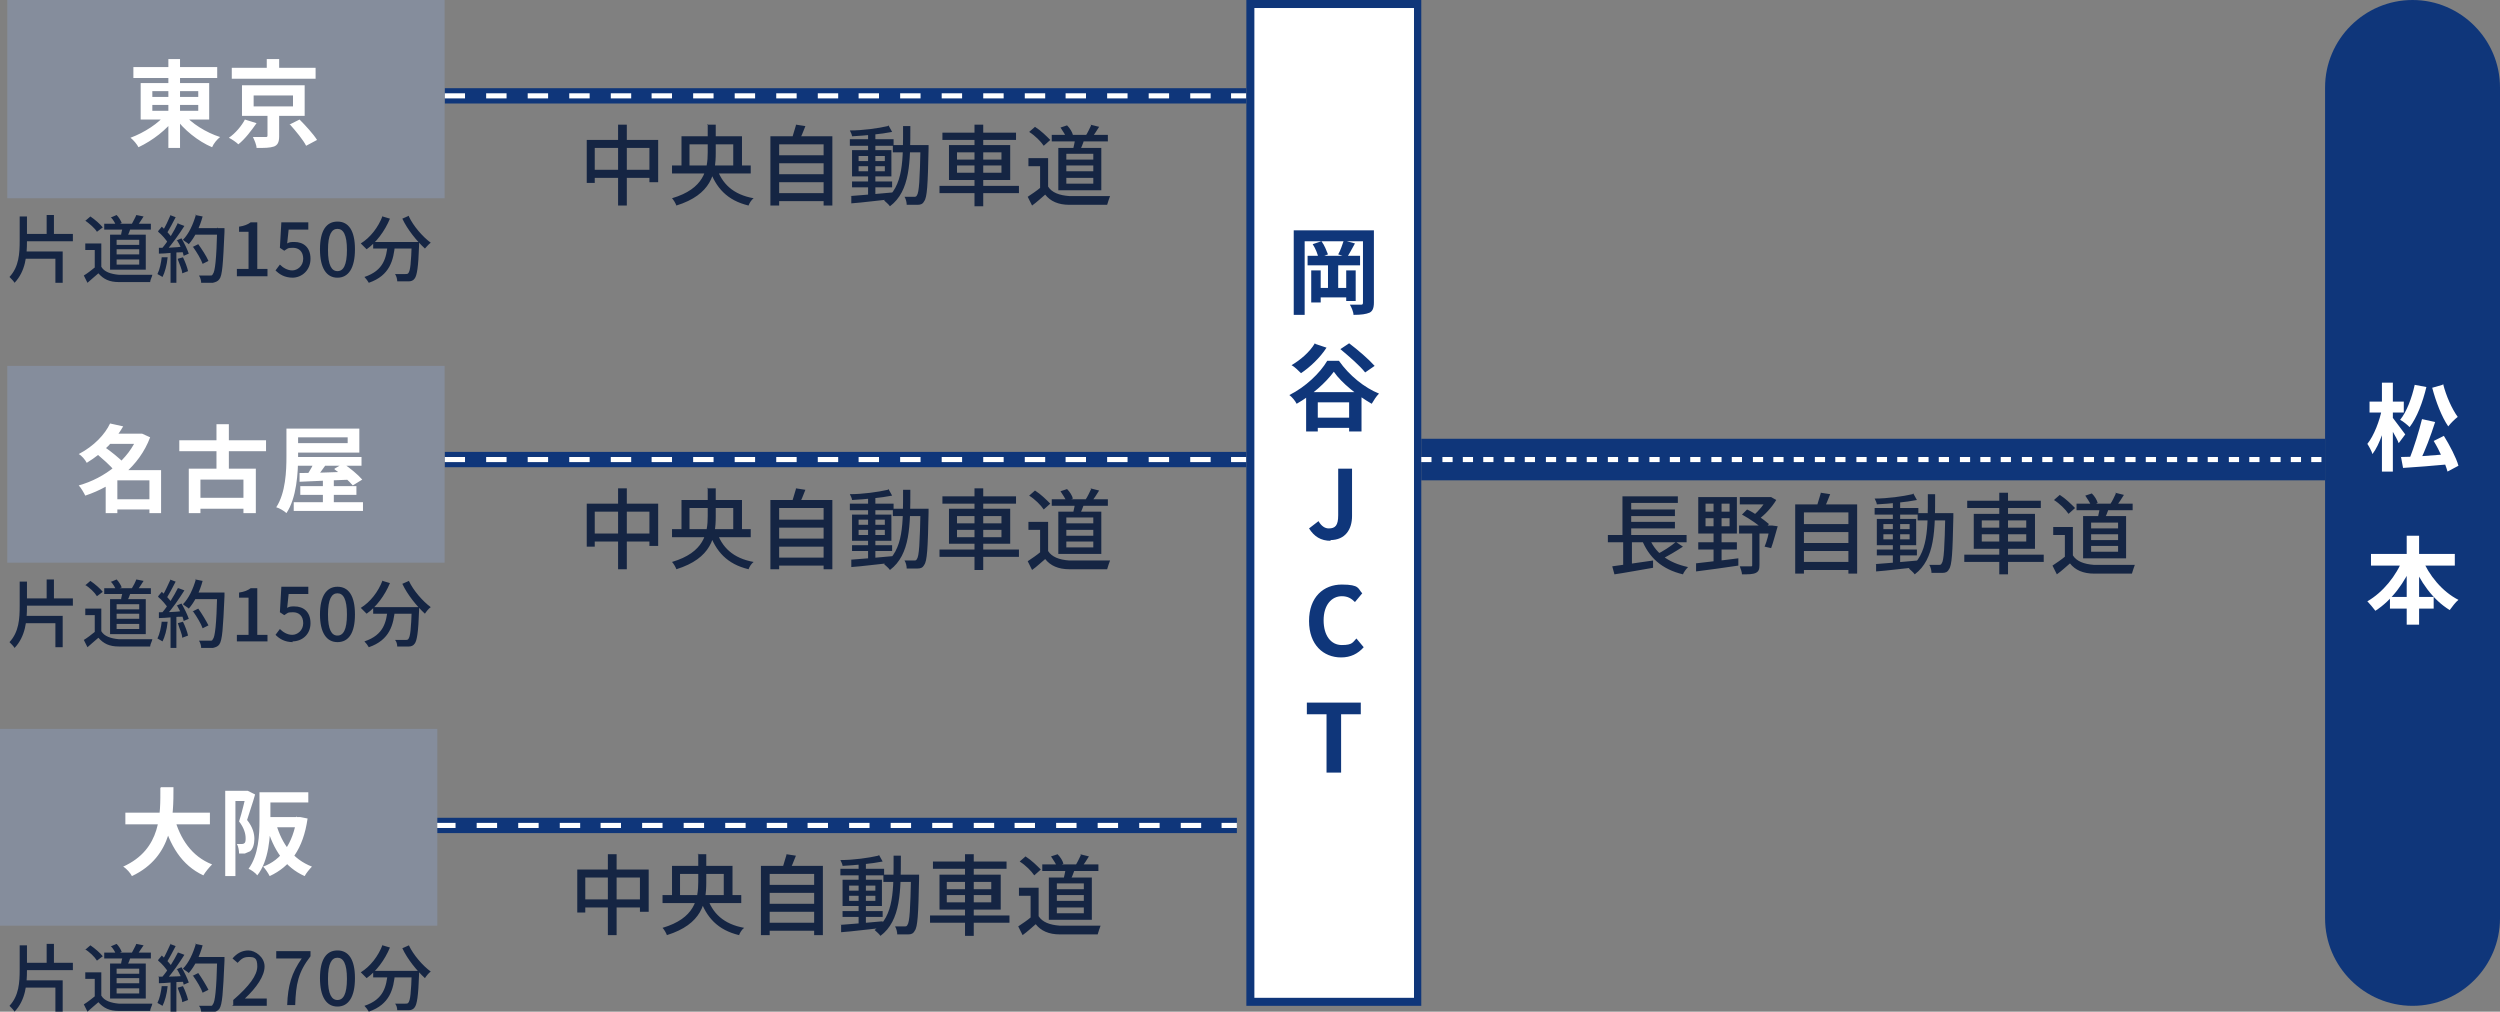 <?xml version="1.0" encoding="UTF-8"?>
<svg id="_レイヤー_1" data-name="レイヤー_1" xmlns="http://www.w3.org/2000/svg" version="1.1" viewBox="0 0 343 138.8">
  <rect x="0" y="0" width="343" height="138.8" fill="#808080" stroke="none"/>
  <!-- Generator: Adobe Illustrator 29.0.1, SVG Export Plug-In . SVG Version: 2.1.0 Build 192)  -->
  <defs>
    <style>
      .st0 {
        fill: #fff;
      }

      .st1 {
        fill: #858d9c;
      }

      .st2 {
        fill: #0f367a;
      }

      .st3 {
        fill: #152543;
      }
    </style>
  </defs>
  <rect class="st2" x="61" y="12.1" width="110" height="2.1"/>
  <path class="st0" d="M171,13.5h-2.1v-.7h2.1v.7ZM166.1,13.5h-2.8v-.7h2.8v.7ZM160.4,13.5h-2.8v-.7h2.8v.7ZM154.7,13.5h-2.8v-.7h2.8v.7ZM149,13.5h-2.8v-.7h2.8v.7ZM143.4,13.5h-2.8v-.7h2.8v.7ZM137.7,13.5h-2.8v-.7h2.8v.7ZM132,13.5h-2.8v-.7h2.8v.7ZM126.3,13.5h-2.8v-.7h2.8v.7ZM120.6,13.5h-2.8v-.7h2.8v.7ZM115,13.5h-2.8v-.7h2.8v.7ZM109.3,13.5h-2.8v-.7h2.8v.7ZM103.6,13.5h-2.8v-.7h2.8v.7ZM97.9,13.5h-2.8v-.7h2.8v.7ZM92.2,13.5h-2.8v-.7h2.8v.7ZM86.6,13.5h-2.8v-.7h2.8v.7ZM80.9,13.5h-2.8v-.7h2.8v.7ZM75.2,13.5h-2.8v-.7h2.8v.7ZM69.5,13.5h-2.8v-.7h2.8v.7ZM63.8,13.5h-2.8v-.7h2.8v.7Z"/>
  <path class="st3" d="M80.5,19.2h9.8v5.8h-1.2v-4.7h-7.5v4.8h-1.1v-5.9ZM81.1,23.3h8.7v1.1h-8.7v-1.1ZM84.8,17.1h1.2v11.1h-1.2v-11.1ZM92.2,22.7h10.8v1.1h-10.8v-1.1ZM93.5,18.7h8.3v4.4h-1.2v-3.3h-6v3.3h-1.1v-4.4ZM98.3,22.9c.7,2.3,2.3,3.8,5.1,4.3-.3.2-.6.7-.7,1-2.9-.7-4.5-2.4-5.4-5.1l1-.2ZM97,17.1h1.2v3.9c0,2.8-.6,5.7-5.4,7.2-.1-.3-.4-.8-.6-1,4.4-1.3,4.9-3.9,4.9-6.3v-3.9ZM106.5,21.3h6.8v1.1h-6.8v-1.1ZM106.5,23.9h6.8v1.1h-6.8v-1.1ZM106.5,26.5h6.8v1.1h-6.8v-1.1ZM105.7,18.7h8.5v9.5h-1.2v-8.4h-6.1v8.4h-1.2v-9.5ZM109.2,17.1l1.3.2c-.3.8-.6,1.5-.9,2.1l-1-.2c.2-.6.4-1.4.6-2ZM116.9,24.9h5.5v.8h-5.5v-.8ZM116.6,19.1h6v.9h-6v-.9ZM119.1,18.2h1v8.7h-1v-8.7ZM116.6,26.9c1.5-.1,3.7-.3,5.9-.5v.9c-2,.2-4.2.5-5.7.6v-1ZM117.8,22.8v.7h3.6v-.7h-3.6ZM117.8,21.4v.7h3.6v-.7h-3.6ZM116.9,20.6h5.4v3.6h-5.4v-3.6ZM121.9,17.2l.5.9c-1.5.3-3.7.5-5.5.6,0-.2-.2-.6-.3-.8,1.8,0,3.9-.3,5.2-.6ZM122.5,19.9h4.3v1h-4.3v-1ZM126.3,19.9h1.1v.5c-.1,5-.2,6.7-.6,7.2-.2.4-.5.5-.9.5-.4,0-.9,0-1.5,0,0-.3-.1-.8-.3-1.1.6,0,1.1,0,1.3,0s.3,0,.4-.2c.3-.4.4-2.1.5-6.9v-.3ZM123.8,17.3h1.1c0,4.9,0,8.9-2.8,11-.2-.3-.6-.6-.8-.8,2.7-1.9,2.6-5.6,2.6-10.2ZM129.3,18.2h10.1v1h-10.1v-1ZM128.9,25.5h10.9v1h-10.9v-1ZM133.7,17.1h1.2v11.2h-1.2v-11.2ZM131.3,22.7v1h6.1v-1h-6.1ZM131.3,20.9v1h6.1v-1h-6.1ZM130.2,19.9h8.4v4.8h-8.4v-4.8ZM144.3,18.5h7.7v.9h-7.7v-.9ZM147.5,19h1.3c-.2.7-.5,1.4-.7,1.8l-.9-.2c.1-.5.3-1.2.3-1.6ZM149.6,17.1l1.2.3c-.3.5-.7,1.1-1,1.5l-.9-.2c.3-.4.6-1.1.8-1.5ZM145.5,17.5l.9-.3c.4.4.7.9.8,1.3l-.9.4c-.1-.4-.5-.9-.8-1.4ZM143.8,21.8v4.3h-1.1v-3.3h-1.6v-1.1h2.7ZM143.8,25.6c.5.8,1.5,1.2,2.9,1.3,1.3,0,4.1,0,5.6,0-.1.3-.3.8-.4,1.2-1.4,0-3.8,0-5.2,0-1.5,0-2.6-.5-3.3-1.4-.6.5-1.1,1-1.8,1.5l-.6-1.2c.6-.4,1.2-.8,1.8-1.3h1ZM141.2,18.1l.8-.7c.8.5,1.6,1.3,2.1,1.8l-.9.8c-.4-.6-1.2-1.4-2-1.9ZM146.3,22.7v.8h3.7v-.8h-3.7ZM146.3,24.4v.8h3.7v-.8h-3.7ZM146.3,21.1v.8h3.7v-.8h-3.7ZM145.2,20.3h5.9v5.8h-5.9v-5.8Z"/>
  <rect class="st1" x="1" width="60" height="27.2"/>
  <path class="st0" d="M18.3,9.2h11.5v1.5h-11.5v-1.5ZM23.1,8.1h1.6v12.2h-1.6v-12.2ZM22.8,15.5l1.3.6c-1.2,1.7-3.2,3.2-5.1,4.1-.2-.4-.7-1-1.1-1.3,1.9-.7,3.9-2,4.9-3.3ZM25.2,15.6c1,1.3,3.1,2.6,5,3.2-.4.3-.9.9-1.1,1.4-1.9-.8-3.9-2.4-5.1-4.1l1.3-.6ZM20.9,14.4v.8h6.3v-.8h-6.3ZM20.9,12.5v.8h6.3v-.8h-6.3ZM19.3,11.4h9.4v5h-9.4v-5ZM31.8,9.3h11.5v1.5h-11.5v-1.5ZM36.6,8.1h1.7v2h-1.7v-2ZM34.8,13.1v1.5h5.4v-1.5h-5.4ZM33.2,11.7h8.6v4.2h-8.6v-4.2ZM39.7,17.1l1.4-.7c.8.8,1.9,2,2.4,2.8l-1.5.8c-.4-.8-1.4-2-2.2-2.9ZM36.7,15.4h1.6v3.3c0,.8-.2,1.2-.7,1.4-.6.2-1.3.2-2.4.2,0-.4-.3-1.1-.5-1.5.7,0,1.5,0,1.7,0,.2,0,.3,0,.3-.2v-3.2ZM33.6,16.4l1.6.5c-.7,1-1.6,2.2-2.5,2.9-.3-.3-.9-.7-1.3-.9.9-.6,1.8-1.7,2.2-2.5Z"/>
  <path class="st3" d="M3.2,32.1h6.8v1H3.2v-1ZM6.4,29.5h1v3h-1v-3ZM2.7,29.7h1v3.4c0,2-.2,4.1-1.7,5.7-.1-.2-.5-.6-.7-.8,1.3-1.4,1.4-3.2,1.4-5v-3.4ZM3.2,34.5h5.4v4.3h-1v-3.3H3.2v-1ZM14.3,30.7h6.4v.8h-6.4v-.8ZM16.9,31.1h1.1c-.2.6-.4,1.1-.6,1.5l-.8-.2c0-.4.2-1,.3-1.4ZM18.7,29.5l1,.2c-.3.5-.6.9-.8,1.2l-.8-.2c.2-.4.5-.9.6-1.2ZM15.3,29.8l.7-.3c.3.3.6.8.7,1.1l-.8.3c-.1-.3-.4-.8-.7-1.1ZM13.9,33.4v3.6h-.9v-2.7h-1.3v-.9h2.2ZM13.9,36.6c.4.7,1.3,1,2.4,1.1,1.1,0,3.4,0,4.6,0,0,.2-.3.7-.3,1-1.2,0-3.2,0-4.3,0-1.3,0-2.1-.4-2.8-1.2-.5.4-.9.8-1.5,1.3l-.5-1c.5-.3,1-.7,1.5-1.1h.9ZM11.7,30.3l.7-.6c.6.4,1.4,1.1,1.7,1.5l-.8.6c-.3-.5-1-1.1-1.7-1.6ZM16,34.2v.7h3.1v-.7h-3.1ZM16,35.6v.7h3.1v-.7h-3.1ZM16,32.9v.7h3.1v-.7h-3.1ZM15.1,32.2h4.9v4.8h-4.9v-4.8ZM26.4,33.9l.8-.4c.5.7,1.1,1.6,1.4,2.3l-.8.4c-.2-.6-.8-1.6-1.3-2.3ZM26.6,31.3h3.7v.9h-3.7v-.9ZM29.9,31.3h.9s0,.3,0,.5c-.2,4.5-.3,6-.7,6.5-.2.3-.5.4-.9.5-.4,0-1,0-1.6,0,0-.3-.1-.7-.3-1,.7,0,1.2,0,1.5,0s.3,0,.4-.2c.3-.3.5-2,.6-6.2v-.2ZM26.8,29.5l1,.2c-.4,1.5-1.1,2.9-1.9,3.8-.2-.2-.6-.4-.8-.6.8-.8,1.4-2.1,1.8-3.5ZM23.3,29.5l.8.3c-.4.8-.9,1.7-1.2,2.2l-.6-.3c.4-.6.8-1.5,1.1-2.2ZM24.5,30.7l.8.3c-.7,1.1-1.7,2.5-2.5,3.4l-.6-.3c.8-.9,1.7-2.4,2.2-3.5ZM21.7,31.7l.5-.6c.5.5,1.2,1.1,1.4,1.6l-.5.7c-.3-.5-.9-1.2-1.4-1.6ZM24.2,33l.7-.3c.4.7.8,1.5,1,2.1l-.7.3c-.1-.6-.5-1.5-.9-2.1ZM21.7,34c.9,0,2.3,0,3.6-.2v.8c-1.3,0-2.5.2-3.5.2v-.8ZM24.4,35.5l.7-.2c.3.6.6,1.4.7,1.9l-.8.3c0-.5-.4-1.3-.6-1.9ZM22.2,35.3h.8c-.1,1.1-.4,2.1-.7,2.7-.2-.1-.5-.3-.7-.4.3-.6.5-1.5.6-2.4ZM23.4,34.3h.8v4.5h-.8v-4.5ZM32.5,37.9v-1h1.6v-5.1h-1.3v-.7c.7-.1,1.2-.3,1.6-.6h.9v6.4h1.4v1h-4.2ZM40.2,38.1c-1.2,0-1.9-.5-2.4-1l.6-.8c.4.4,1,.8,1.7.8s1.5-.6,1.5-1.6-.6-1.5-1.4-1.5-.7.1-1.2.4l-.6-.4.2-3.5h3.7v1h-2.7l-.2,1.9c.3-.2.6-.2,1-.2,1.2,0,2.2.7,2.2,2.3s-1.2,2.6-2.5,2.6ZM46.3,38.1c-1.5,0-2.4-1.3-2.4-3.9s.9-3.8,2.4-3.8,2.4,1.2,2.4,3.8-.9,3.9-2.4,3.9ZM46.3,37.2c.8,0,1.3-.8,1.3-2.9s-.5-2.9-1.3-2.9-1.3.8-1.3,2.9.5,2.9,1.3,2.9ZM51.2,33.2h5.6v.9h-5.6v-.9ZM56.5,33.2h1s0,.3,0,.4c-.1,3.1-.3,4.2-.6,4.6-.2.3-.5.4-.8.4-.3,0-.9,0-1.6,0,0-.3-.1-.7-.3-1,.6,0,1.2,0,1.4,0s.3,0,.4-.1c.3-.3.4-1.4.5-4.3v-.2ZM52.5,29.7l1,.3c-.7,1.7-1.9,3.3-3.2,4.2-.2-.2-.6-.6-.8-.8,1.3-.8,2.4-2.2,3-3.8ZM56.1,29.7c.6,1.3,1.9,2.8,3,3.6-.3.2-.6.6-.8.8-1.1-1-2.4-2.6-3.1-4.1l.9-.4ZM53.2,33.5h1c-.2,2.2-.7,4.3-3.6,5.3-.1-.2-.4-.6-.6-.8,2.7-.9,3-2.7,3.2-4.5Z"/>
  <rect class="st2" x="59.7" y="112.2" width="110" height="2.1"/>
  <path class="st0" d="M169.7,113.6h-2.1v-.7h2.1v.7ZM164.8,113.6h-2.8v-.7h2.8v.7ZM159.1,113.6h-2.8v-.7h2.8v.7ZM153.4,113.6h-2.8v-.7h2.8v.7ZM147.7,113.6h-2.8v-.7h2.8v.7ZM142,113.6h-2.8v-.7h2.8v.7ZM136.4,113.6h-2.8v-.7h2.8v.7ZM130.7,113.6h-2.8v-.7h2.8v.7ZM125,113.6h-2.8v-.7h2.8v.7ZM119.3,113.6h-2.8v-.7h2.8v.7ZM113.6,113.6h-2.8v-.7h2.8v.7ZM108,113.6h-2.8v-.7h2.8v.7ZM102.3,113.6h-2.8v-.7h2.8v.7ZM96.6,113.6h-2.8v-.7h2.8v.7ZM90.9,113.6h-2.8v-.7h2.8v.7ZM85.2,113.6h-2.8v-.7h2.8v.7ZM79.6,113.6h-2.8v-.7h2.8v.7ZM73.9,113.6h-2.8v-.7h2.8v.7ZM68.2,113.6h-2.8v-.7h2.8v.7ZM62.5,113.6h-2.8v-.7h2.8v.7Z"/>
  <path class="st3" d="M79.2,119.3h9.8v5.8h-1.2v-4.7h-7.5v4.8h-1.1v-5.9ZM79.8,123.4h8.7v1.1h-8.7v-1.1ZM83.4,117.2h1.2v11.1h-1.2v-11.1ZM90.9,122.8h10.8v1.1h-10.8v-1.1ZM92.2,118.8h8.3v4.4h-1.2v-3.3h-6v3.3h-1.1v-4.4ZM97,123c.7,2.3,2.3,3.8,5.1,4.3-.3.2-.6.7-.7,1-2.9-.7-4.5-2.4-5.4-5.1l1-.2ZM95.7,117.2h1.2v3.9c0,2.8-.6,5.7-5.4,7.2-.1-.3-.4-.8-.6-1,4.4-1.3,4.9-3.9,4.9-6.3v-3.9ZM105.2,121.4h6.8v1.1h-6.8v-1.1ZM105.2,124h6.8v1.1h-6.8v-1.1ZM105.2,126.6h6.8v1.1h-6.8v-1.1ZM104.4,118.8h8.5v9.5h-1.2v-8.4h-6.1v8.4h-1.2v-9.5ZM107.9,117.2l1.3.2c-.3.8-.6,1.5-.9,2.1l-1-.2c.2-.6.4-1.4.6-2ZM115.6,125h5.5v.8h-5.5v-.8ZM115.3,119.2h6v.9h-6v-.9ZM117.8,118.3h1v8.7h-1v-8.7ZM115.2,126.9c1.5-.1,3.7-.3,5.9-.5v.9c-2,.2-4.2.5-5.7.6v-1ZM116.5,122.9v.7h3.6v-.7h-3.6ZM116.5,121.5v.7h3.6v-.7h-3.6ZM115.6,120.7h5.4v3.6h-5.4v-3.6ZM120.6,117.3l.5.9c-1.5.3-3.7.5-5.5.6,0-.2-.2-.6-.3-.8,1.8,0,3.9-.3,5.2-.6ZM121.2,120h4.3v1h-4.3v-1ZM125,120h1.1v.5c-.1,5-.2,6.7-.6,7.2-.2.4-.5.5-.9.5-.4,0-.9,0-1.5,0,0-.3-.1-.8-.3-1.1.6,0,1.1,0,1.3,0s.3,0,.4-.2c.3-.4.4-2.1.5-6.9v-.3ZM122.5,117.4h1.1c0,4.9,0,8.9-2.8,11-.2-.3-.6-.6-.8-.8,2.7-1.9,2.6-5.6,2.6-10.2ZM128,118.2h10.1v1h-10.1v-1ZM127.6,125.6h10.9v1h-10.9v-1ZM132.4,117.2h1.2v11.2h-1.2v-11.2ZM129.9,122.8v1h6.1v-1h-6.1ZM129.9,121v1h6.1v-1h-6.1ZM128.9,120h8.4v4.8h-8.4v-4.8ZM143,118.6h7.7v.9h-7.7v-.9ZM146.2,119.1h1.3c-.2.7-.5,1.4-.7,1.8l-.9-.2c.1-.5.3-1.2.3-1.6ZM148.2,117.2l1.2.3c-.3.5-.7,1.1-1,1.5l-.9-.2c.3-.4.6-1.1.8-1.5ZM144.2,117.5l.9-.3c.4.4.7.9.8,1.3l-.9.4c-.1-.4-.5-.9-.8-1.4ZM142.5,121.9v4.3h-1.1v-3.3h-1.6v-1.1h2.7ZM142.5,125.7c.5.8,1.5,1.2,2.9,1.3,1.3,0,4.1,0,5.6,0-.1.3-.3.8-.4,1.2-1.4,0-3.8,0-5.2,0-1.5,0-2.6-.5-3.3-1.4-.6.5-1.1,1-1.8,1.5l-.6-1.2c.6-.4,1.2-.8,1.8-1.3h1ZM139.9,118.2l.8-.7c.8.5,1.6,1.3,2.1,1.8l-.9.8c-.4-.6-1.2-1.4-2-1.9ZM145,122.8v.8h3.7v-.8h-3.7ZM145,124.5v.8h3.7v-.8h-3.7ZM145,121.2v.8h3.7v-.8h-3.7ZM143.9,120.4h5.9v5.8h-5.9v-5.8Z"/>
  <path class="st3" d="M3.2,132.1h6.8v1H3.2v-1ZM6.4,129.5h1v3h-1v-3ZM2.7,129.7h1v3.4c0,2-.2,4.1-1.7,5.7-.1-.2-.5-.6-.7-.8,1.3-1.4,1.4-3.2,1.4-5v-3.3ZM3.2,134.5h5.4v4.3h-1v-3.3H3.2v-1ZM14.3,130.7h6.4v.8h-6.4v-.8ZM16.9,131.1h1.1c-.2.6-.4,1.1-.6,1.5l-.8-.2c0-.4.2-1,.3-1.4ZM18.7,129.5l1,.2c-.3.4-.6.9-.8,1.2l-.8-.2c.2-.4.5-.9.6-1.2ZM15.3,129.8l.7-.3c.3.3.6.8.7,1.1l-.8.3c-.1-.3-.4-.8-.7-1.1ZM13.9,133.4v3.6h-.9v-2.7h-1.3v-.9h2.2ZM13.9,136.6c.4.7,1.3,1,2.4,1.1,1.1,0,3.4,0,4.6,0,0,.2-.3.7-.3,1-1.2,0-3.2,0-4.3,0-1.3,0-2.1-.4-2.8-1.2-.5.4-.9.8-1.5,1.3l-.5-1c.5-.3,1-.7,1.5-1.1h.9ZM11.7,130.3l.7-.6c.6.4,1.4,1.1,1.7,1.5l-.8.6c-.3-.5-1-1.2-1.7-1.6ZM16,134.2v.7h3.1v-.7h-3.1ZM16,135.6v.7h3.1v-.7h-3.1ZM16,132.9v.7h3.1v-.7h-3.1ZM15.1,132.2h4.9v4.8h-4.9v-4.8ZM26.4,133.9l.8-.4c.5.7,1.1,1.7,1.4,2.3l-.8.4c-.2-.6-.8-1.6-1.3-2.3ZM26.6,131.3h3.7v.9h-3.7v-.9ZM29.9,131.3h.9s0,.3,0,.5c-.2,4.5-.3,6-.7,6.6-.2.3-.5.4-.9.5-.4,0-1,0-1.6,0,0-.3-.1-.7-.3-.9.7,0,1.2,0,1.5,0s.3,0,.4-.2c.3-.3.5-2,.6-6.2v-.2ZM26.8,129.5l1,.2c-.4,1.5-1.1,2.9-1.9,3.8-.2-.2-.6-.4-.8-.6.8-.8,1.4-2.1,1.8-3.5ZM23.3,129.5l.8.3c-.4.8-.9,1.7-1.2,2.2l-.6-.3c.4-.6.8-1.6,1.1-2.2ZM24.5,130.7l.8.3c-.7,1.1-1.7,2.6-2.5,3.4l-.6-.3c.8-.9,1.7-2.4,2.2-3.4ZM21.7,131.7l.5-.6c.5.5,1.2,1.1,1.4,1.6l-.5.7c-.3-.5-.9-1.2-1.4-1.6ZM24.2,133l.7-.3c.4.7.8,1.5,1,2.1l-.7.3c-.1-.6-.5-1.4-.9-2.1ZM21.7,134c.9,0,2.3,0,3.6-.1v.8c-1.3,0-2.5.2-3.5.2v-.8ZM24.4,135.5l.7-.2c.3.6.6,1.4.7,1.9l-.8.3c0-.5-.4-1.3-.6-1.9ZM22.2,135.3h.8c-.1,1.1-.4,2.1-.7,2.7-.2-.1-.5-.3-.7-.4.3-.6.5-1.5.6-2.4ZM23.4,134.3h.8v4.5h-.8v-4.5ZM32,137.9v-.7c2.2-1.9,3.3-3.4,3.3-4.6s-.4-1.3-1.2-1.3-1.1.4-1.5.8l-.7-.6c.6-.7,1.3-1.1,2.2-1.1s2.2.9,2.2,2.2-1.1,2.9-2.7,4.4c.4,0,.8,0,1.2,0h1.8v1h-4.8ZM39.4,137.9c.1-2.7.6-4.4,2-6.4h-3.5v-1h4.7v.7c-1.7,2.2-2,3.8-2.1,6.7h-1.2ZM46.3,138.1c-1.5,0-2.4-1.3-2.4-3.9s.9-3.8,2.4-3.8,2.4,1.2,2.4,3.8-.9,3.9-2.4,3.9ZM46.3,137.2c.8,0,1.3-.8,1.3-2.9s-.5-2.9-1.3-2.9-1.3.8-1.3,2.9.5,2.9,1.3,2.9ZM51.2,133.2h5.6v.9h-5.6v-.9ZM56.5,133.2h1s0,.3,0,.4c-.1,3.1-.3,4.2-.6,4.6-.2.3-.5.4-.8.4-.3,0-.9,0-1.6,0,0-.3-.1-.7-.3-.9.6,0,1.2,0,1.4,0s.3,0,.4-.1c.3-.3.4-1.4.5-4.3v-.2ZM52.5,129.7l1,.3c-.7,1.7-1.9,3.3-3.2,4.2-.2-.2-.6-.6-.8-.8,1.3-.8,2.4-2.2,3-3.8ZM56.1,129.7c.6,1.3,1.9,2.8,3,3.6-.3.2-.6.6-.8.9-1.1-1-2.4-2.6-3.1-4.1l.9-.4ZM53.2,133.5h1c-.2,2.2-.7,4.3-3.6,5.3-.1-.2-.4-.6-.6-.8,2.7-.9,3-2.7,3.2-4.5Z"/>
  <rect class="st1" y="100" width="60" height="27"/>
  <path class="st0" d="M17.2,111.5h11.6v1.6h-11.6v-1.6ZM23.9,112.1c.8,3,2.4,5.4,5.2,6.5-.4.4-.9,1-1.2,1.5-3-1.4-4.6-4.1-5.6-7.7l1.6-.4ZM22.1,108h1.7c0,4,0,9.5-5.7,12.2-.2-.4-.7-1-1.2-1.3,5.3-2.4,5.1-7.3,5.1-10.8ZM36.2,108.7h6.1v1.4h-6.1v-1.4ZM35.6,108.7h1.5v3.8c0,2.2-.2,5.6-1.8,7.6-.2-.3-.9-.8-1.2-.9,1.4-1.9,1.5-4.7,1.5-6.7v-3.8ZM36.2,112.1h4.7v1.4h-4.7v-1.4ZM40.6,112.1h.6c0,0,1,.2,1,.2-.6,4.2-2.4,6.6-5.2,7.9-.2-.4-.6-1-.9-1.3,2.5-.9,4.1-3.2,4.6-6.6v-.3ZM37.9,113.1c.8,2.7,2.3,4.8,4.9,5.8-.3.3-.8.9-1,1.3-2.7-1.2-4.3-3.6-5.2-6.8l1.3-.3ZM30.9,108.5h3.1v1.4h-1.7v10.3h-1.4v-11.7ZM33.5,108.5h.5c0,0,1,.5,1,.5-.3,1.1-.8,2.5-1.1,3.5.8,1,1,1.9,1,2.6s-.2,1.4-.6,1.7c-.2.1-.5.2-.7.3-.2,0-.5,0-.8,0,0-.4-.1-1-.3-1.3.2,0,.4,0,.6,0,.1,0,.3,0,.4-.1.2-.1.2-.4.2-.7,0-.6-.2-1.4-.9-2.3.4-1.2.8-3,1-3.8v-.4Z"/>
  <rect class="st2" x="61" y="62" width="110" height="2.1"/>
  <path class="st0" d="M171,63.4h-2.1v-.7h2.1v.7ZM166.1,63.4h-2.8v-.7h2.8v.7ZM160.4,63.4h-2.8v-.7h2.8v.7ZM154.7,63.4h-2.8v-.7h2.8v.7ZM149,63.4h-2.8v-.7h2.8v.7ZM143.4,63.4h-2.8v-.7h2.8v.7ZM137.7,63.4h-2.8v-.7h2.8v.7ZM132,63.4h-2.8v-.7h2.8v.7ZM126.3,63.4h-2.8v-.7h2.8v.7ZM120.6,63.4h-2.8v-.7h2.8v.7ZM115,63.4h-2.8v-.7h2.8v.7ZM109.3,63.4h-2.8v-.7h2.8v.7ZM103.6,63.4h-2.8v-.7h2.8v.7ZM97.9,63.4h-2.8v-.7h2.8v.7ZM92.2,63.4h-2.8v-.7h2.8v.7ZM86.6,63.4h-2.8v-.7h2.8v.7ZM80.9,63.4h-2.8v-.7h2.8v.7ZM75.2,63.4h-2.8v-.7h2.8v.7ZM69.5,63.4h-2.8v-.7h2.8v.7ZM63.8,63.4h-2.8v-.7h2.8v.7Z"/>
  <path class="st3" d="M80.5,69.1h9.8v5.8h-1.2v-4.7h-7.5v4.8h-1.1v-5.9ZM81.1,73.2h8.7v1.1h-8.7v-1.1ZM84.8,67h1.2v11.1h-1.2v-11.1ZM92.2,72.6h10.8v1.1h-10.8v-1.1ZM93.5,68.6h8.3v4.4h-1.2v-3.3h-6v3.3h-1.1v-4.4ZM98.3,72.8c.7,2.3,2.3,3.8,5.1,4.3-.3.2-.6.7-.7,1-2.9-.7-4.5-2.4-5.4-5.1l1-.2ZM97,67h1.2v3.9c0,2.8-.6,5.7-5.4,7.2-.1-.3-.4-.8-.6-1,4.4-1.3,4.9-3.9,4.9-6.3v-3.9ZM106.5,71.3h6.8v1.1h-6.8v-1.1ZM106.5,73.9h6.8v1.1h-6.8v-1.1ZM106.5,76.5h6.8v1.1h-6.8v-1.1ZM105.7,68.6h8.5v9.5h-1.2v-8.4h-6.1v8.4h-1.2v-9.5ZM109.2,67l1.3.2c-.3.8-.6,1.5-.9,2.1l-1-.2c.2-.6.4-1.4.6-2ZM116.9,74.8h5.5v.8h-5.5v-.8ZM116.6,69.1h6v.9h-6v-.9ZM119.1,68.1h1v8.7h-1v-8.7ZM116.6,76.8c1.5-.1,3.7-.3,5.9-.5v.9c-2,.2-4.2.5-5.7.6v-1ZM117.8,72.7v.7h3.6v-.7h-3.6ZM117.8,71.3v.7h3.6v-.7h-3.6ZM116.9,70.6h5.4v3.6h-5.4v-3.6ZM121.9,67.1l.5.9c-1.5.3-3.7.5-5.5.6,0-.2-.2-.6-.3-.8,1.8,0,3.9-.3,5.2-.6ZM122.5,69.8h4.3v1h-4.3v-1ZM126.3,69.8h1.1v.5c-.1,5-.2,6.7-.6,7.2-.2.4-.5.5-.9.5-.4,0-.9,0-1.5,0,0-.3-.1-.8-.3-1.1.6,0,1.1,0,1.3,0s.3,0,.4-.2c.3-.4.4-2.1.5-6.9v-.3ZM123.8,67.2h1.1c0,4.9,0,8.9-2.8,11-.2-.3-.6-.6-.8-.8,2.7-1.9,2.6-5.6,2.6-10.2ZM129.3,68.1h10.1v1h-10.1v-1ZM128.9,75.4h10.9v1h-10.9v-1ZM133.7,67h1.2v11.2h-1.2v-11.2ZM131.3,72.7v1h6.1v-1h-6.1ZM131.3,70.8v1h6.1v-1h-6.1ZM130.2,69.8h8.4v4.8h-8.4v-4.8ZM144.3,68.5h7.7v.9h-7.7v-.9ZM147.5,68.9h1.3c-.2.7-.5,1.4-.7,1.8l-.9-.2c.1-.5.3-1.2.3-1.6ZM149.6,67l1.2.3c-.3.5-.7,1.1-1,1.5l-.9-.2c.3-.4.6-1.1.8-1.5ZM145.5,67.4l.9-.3c.4.4.7.9.8,1.3l-.9.4c-.1-.4-.5-.9-.8-1.4ZM143.8,71.7v4.3h-1.1v-3.3h-1.6v-1.1h2.7ZM143.8,75.6c.5.8,1.5,1.2,2.9,1.3,1.3,0,4.1,0,5.6,0-.1.3-.3.8-.4,1.2-1.4,0-3.8,0-5.2,0-1.5,0-2.6-.5-3.3-1.4-.6.5-1.1,1-1.8,1.5l-.6-1.2c.6-.4,1.2-.8,1.8-1.3h1ZM141.2,68l.8-.7c.8.5,1.6,1.3,2.1,1.8l-.9.8c-.4-.6-1.2-1.4-2-1.9ZM146.3,72.7v.8h3.7v-.8h-3.7ZM146.3,74.3v.8h3.7v-.8h-3.7ZM146.3,71v.8h3.7v-.8h-3.7ZM145.2,70.2h5.9v5.8h-5.9v-5.8Z"/>
  <rect class="st1" x="1" y="50.2" width="60" height="27"/>
  <path class="st0" d="M15.5,68.5h5.8v1.4h-5.8v-1.4ZM14.8,59.5h4.6v1.4h-4.6v-1.4ZM15.1,58.1l1.8.4c-1.1,1.9-2.7,3.6-5,5-.2-.4-.7-1-1.1-1.2,2.1-1.1,3.6-2.7,4.3-4.2ZM18.9,59.5h.6c0,0,1.1.5,1.1.5-1.5,4-5,6.7-8.9,8-.2-.4-.6-1.1-.9-1.4,3.6-1,6.9-3.6,8.1-6.8v-.3ZM13.1,62.3l1.2-1c.9.6,2.1,1.6,2.7,2.2l-1.3,1.1c-.5-.7-1.7-1.7-2.5-2.4ZM20.5,64.5h1.6v5.9h-1.6v-5.9ZM16.1,64.5h5.2v1.4h-5.2v4.5h-1.6v-4.7l1.2-1.2h.4ZM24.6,60.4h11.9v1.5h-11.9v-1.5ZM26.8,68.3h7.3v1.5h-7.3v-1.5ZM29.7,58.2h1.7v6.9h-1.7v-6.9ZM25.9,64.3h9.2v6.1h-1.7v-4.6h-5.9v4.6h-1.6v-6.1ZM39.3,58.8h1.6v3.8c0,2.3-.2,5.7-1.6,7.8-.3-.3-1-.7-1.4-.8,1.3-2,1.4-5,1.4-7v-3.8ZM40.2,58.8h9.1v3.3h-9.1v-1.3h7.5v-.8h-7.5v-1.3ZM40.6,62.7h9v1.2h-9v-1.2ZM41.2,66.7h7.7v1.2h-7.7v-1.2ZM40.3,68.9h9.5v1.2h-9.5v-1.2ZM44.3,65.8h1.5v3.9h-1.5v-3.9ZM41,64.9c1.8,0,4.6-.1,7.3-.2v1.1c-2.6.1-5.3.2-7.2.3v-1.2ZM43.3,63l1.6.5c-.6.8-1.2,1.7-1.7,2.3l-1.2-.5c.5-.6,1-1.6,1.3-2.3ZM45.9,64.3l1.2-.7c.9.6,2,1.5,2.6,2.2l-1.3.8c-.5-.6-1.6-1.6-2.5-2.2Z"/>
  <path class="st3" d="M3.2,82.1h6.8v1H3.2v-1ZM6.4,79.5h1v3h-1v-3ZM2.7,79.8h1v3.4c0,2-.2,4.1-1.7,5.7-.1-.2-.5-.6-.7-.8,1.3-1.4,1.4-3.2,1.4-5v-3.3ZM3.2,84.5h5.4v4.3h-1v-3.3H3.2v-1ZM14.3,80.7h6.4v.8h-6.4v-.8ZM16.9,81.1h1.1c-.2.6-.4,1.1-.6,1.5l-.8-.2c0-.4.2-1,.3-1.4ZM18.7,79.5l1,.2c-.3.5-.6.9-.8,1.2l-.8-.2c.2-.3.5-.9.6-1.2ZM15.3,79.8l.7-.3c.3.3.6.8.7,1.1l-.8.3c-.1-.3-.4-.8-.7-1.1ZM13.9,83.5v3.6h-.9v-2.7h-1.3v-.9h2.2ZM13.9,86.6c.4.7,1.3,1,2.4,1.1,1.1,0,3.4,0,4.6,0,0,.2-.3.7-.3,1-1.2,0-3.2,0-4.3,0-1.3,0-2.1-.4-2.8-1.2-.5.4-.9.8-1.5,1.3l-.5-1c.5-.3,1-.7,1.5-1.1h.9ZM11.7,80.3l.7-.6c.6.4,1.4,1.1,1.7,1.5l-.8.6c-.3-.5-1-1.2-1.7-1.6ZM16,84.2v.7h3.1v-.7h-3.1ZM16,85.6v.7h3.1v-.7h-3.1ZM16,82.9v.7h3.1v-.7h-3.1ZM15.1,82.2h4.9v4.8h-4.9v-4.8ZM26.4,83.9l.8-.4c.5.7,1.1,1.7,1.4,2.3l-.8.4c-.2-.6-.8-1.6-1.3-2.3ZM26.6,81.3h3.7v.9h-3.7v-.9ZM29.9,81.3h.9s0,.3,0,.5c-.2,4.5-.3,6-.7,6.6-.2.3-.5.4-.9.5-.4,0-1,0-1.6,0,0-.3-.1-.7-.3-1,.7,0,1.2,0,1.5,0s.3,0,.4-.2c.3-.3.5-2,.6-6.2v-.2ZM26.8,79.5l1,.2c-.4,1.5-1.1,2.9-1.9,3.8-.2-.2-.6-.4-.8-.6.8-.8,1.4-2.1,1.8-3.5ZM23.3,79.5l.8.3c-.4.8-.9,1.7-1.2,2.2l-.6-.3c.4-.6.8-1.6,1.1-2.2ZM24.5,80.7l.8.3c-.7,1.1-1.7,2.6-2.5,3.4l-.6-.3c.8-.9,1.7-2.4,2.2-3.4ZM21.7,81.8l.5-.6c.5.5,1.2,1.1,1.4,1.6l-.5.7c-.3-.5-.9-1.2-1.4-1.6ZM24.2,83.1l.7-.3c.4.7.8,1.5,1,2.1l-.7.3c-.1-.6-.5-1.4-.9-2.1ZM21.7,84c.9,0,2.3,0,3.6-.2v.8c-1.3,0-2.5.2-3.5.2v-.8ZM24.4,85.5l.7-.2c.3.6.6,1.4.7,1.9l-.8.3c0-.5-.4-1.3-.6-2ZM22.2,85.3h.8c-.1,1.1-.4,2.1-.7,2.7-.2-.1-.5-.3-.7-.4.3-.6.5-1.5.6-2.4ZM23.4,84.4h.8v4.5h-.8v-4.5ZM32.5,88v-.9h1.6v-5.1h-1.3v-.7c.7-.1,1.2-.3,1.6-.6h.9v6.4h1.4v.9h-4.2ZM40.2,88.1c-1.2,0-1.9-.5-2.4-1l.6-.8c.4.4,1,.8,1.7.8s1.5-.6,1.5-1.6-.6-1.5-1.4-1.5-.7.1-1.2.4l-.6-.4.2-3.5h3.7v1h-2.7l-.2,1.9c.3-.2.6-.2,1-.2,1.2,0,2.2.7,2.2,2.3s-1.2,2.5-2.5,2.5ZM46.3,88.1c-1.5,0-2.4-1.3-2.4-3.8s.9-3.8,2.4-3.8,2.4,1.2,2.4,3.8-.9,3.8-2.4,3.8ZM46.3,87.2c.8,0,1.3-.8,1.3-2.9s-.5-2.9-1.3-2.9-1.3.8-1.3,2.9.5,2.9,1.3,2.9ZM51.2,83.3h5.6v.9h-5.6v-.9ZM56.5,83.3h1s0,.3,0,.4c-.1,3.1-.3,4.2-.6,4.6-.2.3-.5.4-.8.4-.3,0-.9,0-1.6,0,0-.3-.1-.7-.3-.9.6,0,1.2,0,1.4,0s.3,0,.4-.1c.3-.3.4-1.4.5-4.3v-.2ZM52.5,79.7l1,.3c-.7,1.7-1.9,3.3-3.2,4.2-.2-.2-.6-.6-.8-.8,1.3-.8,2.4-2.2,3-3.8ZM56.1,79.7c.6,1.3,1.9,2.8,3,3.6-.3.2-.6.6-.8.9-1.1-1-2.4-2.6-3.1-4.1l.9-.4ZM53.2,83.5h1c-.2,2.2-.7,4.3-3.6,5.3-.1-.2-.4-.6-.6-.8,2.7-.9,3-2.7,3.2-4.5Z"/>
  <rect class="st0" x="171.5" y=".5" width="22.9" height="136.9"/>
  <path class="st2" d="M195,138h-24V0h24v138ZM172.1,136.9h21.9V1.1h-21.9v135.9Z"/>
  <path class="st2" d="M177.5,31.6h10.2v1.5h-8.7v10.1h-1.5v-11.6ZM187,31.6h1.5v9.9c0,.8-.2,1.2-.6,1.4-.5.2-1.1.3-2.2.3,0-.4-.3-1.1-.5-1.4.6,0,1.3,0,1.5,0,.2,0,.3,0,.3-.3v-9.9ZM179.4,35.1h7.2v1.3h-7.2v-1.3ZM180.6,39.5h4.7v1.3h-4.7v-1.3ZM182.2,36.2h1.4v3.9h-1.4v-3.9ZM179.9,37.1h1.3v4.4h-1.3v-4.4ZM184.7,37.1h1.3v4.2h-1.3v-4.2ZM180.1,33.5l1.2-.4c.4.5.7,1.3.9,1.8l-1.3.5c-.1-.5-.4-1.3-.8-1.9ZM184.4,33l1.5.4c-.4.7-.8,1.5-1.1,1.9l-1.2-.4c.3-.5.6-1.4.8-2ZM179.8,57.3h6.4v1.4h-6.4v-1.4ZM179.2,53.8h7.6v5.4h-1.7v-4h-4.3v4h-1.6v-5.4ZM183,51c-1.1,1.5-3,3.2-5.1,4.4-.2-.4-.6-.9-1-1.2,2.2-1.1,4.2-3,5.2-4.7h1.6c1.4,2,3.5,3.7,5.5,4.5-.4.4-.7.9-1,1.4-1.9-1.1-4.1-2.8-5.2-4.4ZM183.9,47.9l1.2-.8c1.2.9,2.7,2.2,3.5,3.1l-1.3.9c-.7-.9-2.2-2.2-3.4-3.2ZM180.5,47.2l1.5.5c-.9,1.4-2.3,2.7-3.5,3.5-.3-.3-.9-.9-1.3-1.1,1.2-.7,2.5-1.8,3.2-3ZM182.6,74.2c-1.4,0-2.3-.6-3-1.7l1.3-1c.4.7.9,1,1.4,1,.9,0,1.3-.4,1.3-1.8v-6.4h1.9v6.5c0,1.8-.9,3.3-3,3.3ZM184,90.2c-2.4,0-4.4-1.7-4.4-5s2-5,4.5-5,2.2.6,2.8,1.2l-1,1.2c-.5-.5-1-.8-1.8-.8-1.4,0-2.5,1.2-2.5,3.3s1,3.4,2.5,3.4,1.5-.4,2-.9l1,1.2c-.8.9-1.8,1.4-3.1,1.4ZM182,106v-8h-2.7v-1.6h7.4v1.6h-2.7v8h-1.9Z"/>
  <rect class="st2" x="195" y="60.2" width="124" height="5.7"/>
  <path class="st0" d="M329.7,63.4h-1.2v-.7h1.2v.7ZM327.1,63.4h-1.4v-.7h1.4v.7ZM324.2,63.4h-1.4v-.7h1.4v.7ZM321.4,63.4h-1.4v-.7h1.4v.7ZM318.5,63.4h-1.4v-.7h1.4v.7ZM315.7,63.4h-1.4v-.7h1.4v.7ZM312.9,63.4h-1.4v-.7h1.4v.7ZM310,63.4h-1.4v-.7h1.4v.7ZM307.2,63.4h-1.4v-.7h1.4v.7ZM304.3,63.4h-1.4v-.7h1.4v.7ZM301.5,63.4h-1.4v-.7h1.4v.7ZM298.7,63.4h-1.4v-.7h1.4v.7ZM295.8,63.4h-1.4v-.7h1.4v.7ZM293,63.4h-1.4v-.7h1.4v.7ZM290.1,63.4h-1.4v-.7h1.4v.7ZM287.3,63.4h-1.4v-.7h1.4v.7ZM284.5,63.4h-1.4v-.7h1.4v.7ZM281.6,63.4h-1.4v-.7h1.4v.7ZM278.8,63.4h-1.4v-.7h1.4v.7ZM275.9,63.4h-1.4v-.7h1.4v.7ZM273.1,63.4h-1.4v-.7h1.4v.7ZM270.3,63.4h-1.4v-.7h1.4v.7ZM267.4,63.4h-1.4v-.7h1.4v.7ZM264.6,63.4h-1.4v-.7h1.4v.7ZM261.7,63.4h-1.4v-.7h1.4v.7ZM258.9,63.4h-1.4v-.7h1.4v.7ZM256.1,63.4h-1.4v-.7h1.4v.7ZM253.2,63.4h-1.4v-.7h1.4v.7ZM250.4,63.4h-1.4v-.7h1.4v.7ZM247.5,63.4h-1.4v-.7h1.4v.7ZM244.7,63.4h-1.4v-.7h1.4v.7ZM241.9,63.4h-1.4v-.7h1.4v.7ZM239,63.4h-1.4v-.7h1.4v.7ZM236.2,63.4h-1.4v-.7h1.4v.7ZM233.3,63.4h-1.4v-.7h1.4v.7ZM230.5,63.4h-1.4v-.7h1.4v.7ZM227.7,63.4h-1.4v-.7h1.4v.7ZM224.8,63.4h-1.4v-.7h1.4v.7ZM222,63.4h-1.4v-.7h1.4v.7ZM219.1,63.4h-1.4v-.7h1.4v.7ZM216.3,63.4h-1.4v-.7h1.4v.7ZM213.5,63.4h-1.4v-.7h1.4v.7ZM210.6,63.4h-1.4v-.7h1.4v.7ZM207.8,63.4h-1.4v-.7h1.4v.7ZM204.9,63.4h-1.4v-.7h1.4v.7ZM202.1,63.4h-1.4v-.7h1.4v.7ZM199.3,63.4h-1.4v-.7h1.4v.7ZM196.4,63.4h-1.4v-.7h1.4v.7Z"/>
  <path class="st3" d="M220.6,73.4h10.8v1h-10.8v-1ZM223.3,69.9h6.5v.9h-6.5v-.9ZM223.3,71.6h6.5v.9h-6.5v-.9ZM221.2,77.7c1.4-.2,3.6-.5,5.6-.8v1c-1.8.3-3.9.7-5.3.9l-.3-1.1ZM226.2,73.6c.8,2.2,2.6,3.6,5.4,4.2-.2.2-.6.7-.7,1-2.9-.7-4.7-2.3-5.7-4.9l1-.3ZM230,74.4l.9.6c-.9.6-2.1,1.3-2.9,1.7l-.8-.6c.9-.4,2.1-1.2,2.8-1.8ZM222.7,68.1h7.5v.9h-6.4v4.8h-1.2v-5.7ZM222.7,73.7h1.2v4.1h-1.2c0,.1,0-4.1,0-4.1ZM234,71.1v1.1h3.3v-1.1h-3.3ZM234,69.1v1.1h3.3v-1.1h-3.3ZM233,68.2h5.3v5h-5.3v-5ZM233,74.4h5.3v1h-5.3v-1ZM232.6,77.3c1.5-.2,3.7-.4,5.9-.7v1c-2,.3-4.2.6-5.8.8v-1.1ZM238.7,68.2h4.3v1h-4.3v-1ZM238.6,72.1h4.6v1.1h-4.6v-1.1ZM242.5,68.2h.5c0,0,.7.4.7.4-.6,1-1.6,2.1-2.5,2.7-.1-.2-.5-.5-.6-.6.7-.6,1.5-1.6,1.9-2.3v-.2ZM239,70.6l.7-.7c1.1.5,2.3,1.4,3,2l-.7.8c-.6-.6-1.9-1.5-3-2.1ZM242.8,72.1h.3s.8.1.8.1c-.3,1-.6,2.2-.9,3l-.9-.2c.3-.7.6-1.8.7-2.7v-.2ZM240.3,72.7h1.1v4.8c0,.6-.1.9-.5,1.1-.4.2-1,.2-1.9.2,0-.3-.2-.8-.3-1.1.6,0,1.3,0,1.5,0,.2,0,.2,0,.2-.2v-4.8ZM235.2,68.6h1v4.1h0v4.5h-1.1v-4.5h0v-4.1ZM247.1,71.9h6.8v1.1h-6.8v-1.1ZM247.1,74.5h6.8v1.1h-6.8v-1.1ZM247.1,77.1h6.8v1.1h-6.8v-1.1ZM246.3,69.2h8.5v9.5h-1.2v-8.4h-6.1v8.4h-1.2v-9.5ZM249.8,67.6l1.3.2c-.3.8-.6,1.5-.9,2.1l-1-.2c.2-.6.4-1.4.6-2ZM257.5,75.4h5.5v.8h-5.5v-.8ZM257.2,69.7h6v.9h-6v-.9ZM259.7,68.7h1v8.7h-1v-8.7ZM257.2,77.4c1.5-.1,3.7-.3,5.9-.5v.9c-2,.2-4.2.5-5.7.6v-1ZM258.4,73.3v.7h3.6v-.7h-3.6ZM258.4,71.9v.7h3.6v-.7h-3.6ZM257.5,71.2h5.4v3.6h-5.4v-3.6ZM262.5,67.7l.5.9c-1.5.3-3.7.5-5.5.6,0-.2-.2-.6-.3-.8,1.8,0,3.9-.3,5.2-.6ZM263.1,70.4h4.3v1h-4.3v-1ZM266.9,70.4h1.1v.5c-.1,5-.2,6.7-.6,7.2-.2.4-.5.5-.9.5-.4,0-.9,0-1.5,0,0-.3-.1-.8-.3-1.1.6,0,1.1,0,1.3,0s.3,0,.4-.2c.3-.4.4-2.1.5-6.9v-.3ZM264.4,67.8h1.1c0,4.9,0,8.9-2.8,11-.2-.3-.6-.6-.8-.8,2.7-1.9,2.6-5.6,2.6-10.2ZM269.9,68.7h10.1v1h-10.1v-1ZM269.5,76.1h10.9v1h-10.9v-1ZM274.3,67.6h1.2v11.2h-1.2v-11.2ZM271.9,73.3v1h6.1v-1h-6.1ZM271.9,71.4v1h6.1v-1h-6.1ZM270.8,70.5h8.4v4.8h-8.4v-4.8ZM284.9,69.1h7.7v.9h-7.7v-.9ZM288.1,69.5h1.3c-.2.7-.5,1.4-.7,1.8l-.9-.2c.1-.5.3-1.2.3-1.6ZM290.2,67.6l1.2.3c-.3.5-.7,1.1-1,1.5l-.9-.2c.3-.4.6-1.1.8-1.5ZM286.1,68l.9-.3c.4.4.7.9.8,1.3l-.9.4c-.1-.4-.5-.9-.8-1.4ZM284.4,72.4v4.3h-1.1v-3.3h-1.6v-1.1h2.7ZM284.4,76.2c.5.8,1.5,1.2,2.9,1.3,1.3,0,4.1,0,5.6,0-.1.3-.3.8-.4,1.2-1.4,0-3.8,0-5.2,0-1.5,0-2.6-.5-3.3-1.4-.6.5-1.1,1-1.8,1.5l-.6-1.2c.6-.4,1.2-.8,1.8-1.3h1ZM281.8,68.6l.8-.7c.8.5,1.6,1.3,2.1,1.8l-.9.8c-.4-.6-1.2-1.4-2-1.9ZM286.9,73.3v.8h3.7v-.8h-3.7ZM286.9,74.9v.8h3.7v-.8h-3.7ZM286.9,71.7v.8h3.7v-.8h-3.7ZM285.8,70.8h5.9v5.8h-5.9v-5.8Z"/>
  <path class="st2" d="M331,0h0c6.6,0,12,5.4,12,12v114c0,6.6-5.4,12-12,12h0c-6.6,0-12-5.4-12-12V12c0-6.6,5.4-12,12-12Z"/>
  <path class="st0" d="M332.3,57.5l1.8.4c-.6,1.9-1.4,4-2.1,5.4l-1.4-.4c.6-1.5,1.3-3.8,1.7-5.4ZM329.4,62.7c1.6,0,4.2-.2,6.6-.4v1.4c-2.2.2-4.6.4-6.3.5l-.3-1.6ZM333.9,60.5l1.4-.7c.8,1.3,1.7,3,2,4.1l-1.5.8c-.3-1.1-1.1-2.9-1.9-4.2ZM331.3,52.8l1.6.3c-.5,2.1-1.3,4.2-2.3,5.5-.3-.3-.9-.8-1.3-1,.9-1.1,1.6-3,2-4.8ZM335.2,52.7c.4,1.6,1.2,3.4,2,4.5-.4.3-1,.9-1.3,1.3-.9-1.3-1.7-3.4-2.2-5.3l1.4-.4ZM325.1,55.1h4.7v1.5h-4.7v-1.5ZM326.8,52.5h1.5v12.2h-1.5v-12.2ZM326.8,56.1l.9.3c-.4,2.1-1.2,4.6-2.2,5.9-.1-.4-.5-1.1-.7-1.4.9-1.1,1.7-3.2,2-4.8ZM328.2,57.2c.3.4,1.5,2,1.8,2.4l-.9,1.2c-.3-.8-1.2-2.2-1.6-2.9l.7-.7ZM325.3,76h11.5v1.6h-11.5v-1.6ZM327.9,81.9h6v1.6h-6v-1.6ZM330.2,73.5h1.7v12.2h-1.7v-12.2ZM329.7,76.6l1.4.5c-1.1,2.8-3,5.3-5.2,6.7-.3-.4-.8-1-1.1-1.3,2.1-1.2,4-3.5,4.9-5.9ZM332.3,76.6c.9,2.3,2.8,4.6,5,5.7-.4.3-.9,1-1.2,1.4-2.3-1.4-4.1-3.9-5.2-6.7l1.4-.5Z"/>
</svg>